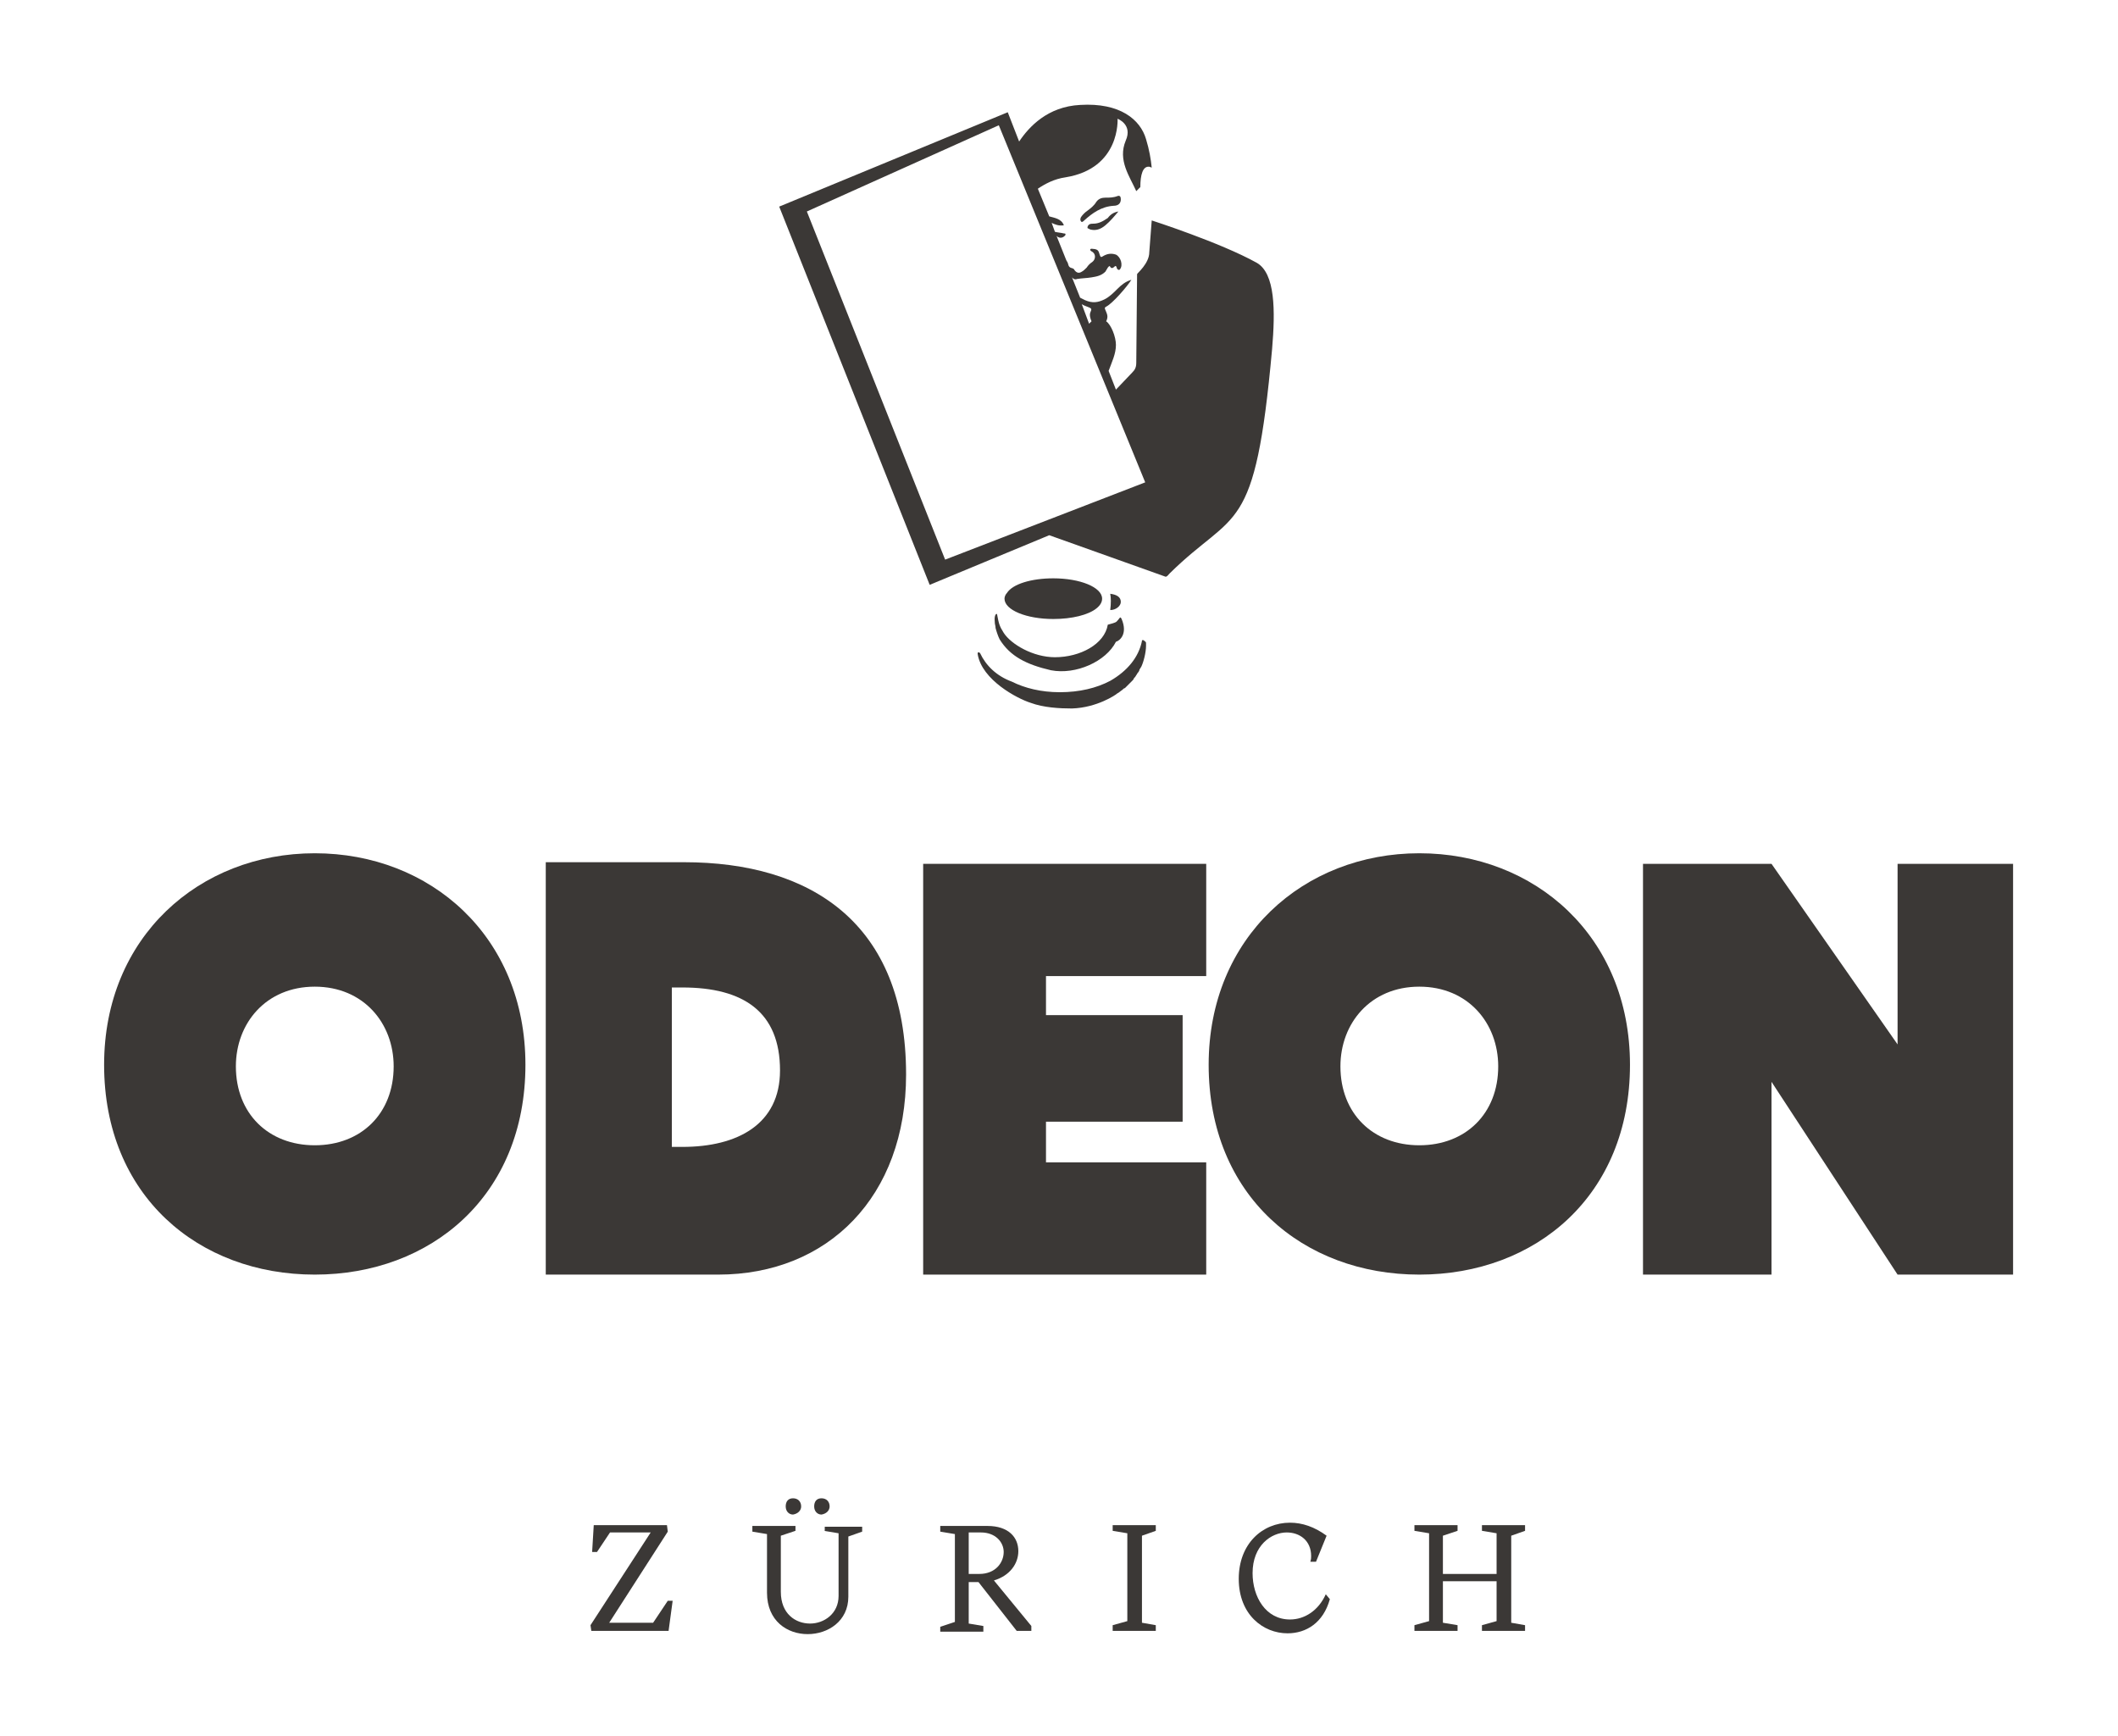 <?xml version="1.0" encoding="utf-8"?>
<!-- Generator: Adobe Illustrator 22.1.0, SVG Export Plug-In . SVG Version: 6.00 Build 0)  -->
<svg version="1.1" id="Ebene_1" xmlns="http://www.w3.org/2000/svg" xmlns:xlink="http://www.w3.org/1999/xlink" x="0px" y="0px"
	 viewBox="0 0 260.4 213.4" style="enable-background:new 0 0 260.4 213.4;" xml:space="preserve">
<style type="text/css">
	.st0{fill:#3B3836;}
</style>
<g>
	<path class="st0" d="M38.7,104.9c-14.2,0-25.9,10.3-25.9,26c0,16.1,11.6,25.8,25.9,25.8c14.3,0,25.9-9.7,25.9-25.8
		C64.6,115.1,52.9,104.9,38.7,104.9 M38.7,140.8c-5.7,0-9.7-3.9-9.7-9.7c0-5.3,3.7-9.8,9.7-9.8c6,0,9.7,4.5,9.7,9.8
		C48.4,136.9,44.4,140.8,38.7,140.8"/>
	<path class="st0" d="M174.5,104.9c-14.2,0-25.9,10.3-25.9,26c0,16.1,11.6,25.8,25.9,25.8c14.3,0,25.9-9.7,25.9-25.8
		C200.4,115.1,188.7,104.9,174.5,104.9 M174.5,140.8c-5.7,0-9.7-3.9-9.7-9.7c0-5.3,3.7-9.8,9.7-9.8c6,0,9.7,4.5,9.7,9.8
		C184.2,136.9,180.2,140.8,174.5,140.8"/>
	<path class="st0" d="M84.1,106h-17v50.7h21.2c13.5,0,23.1-9.6,23.1-24.6C111.4,113.4,99.6,106,84.1,106 M83.9,141h-1.3v-19.6h1.3
		c7.5,0,12,3,12,10.2C95.9,138.2,90.7,141,83.9,141"/>
	<polygon class="st0" points="113.5,156.7 148.3,156.7 148.3,142.9 128.6,142.9 128.6,137.9 145.4,137.9 145.4,124.8 128.6,124.8 
		128.6,120 148.3,120 148.3,106.2 113.5,106.2 	"/>
	<polygon class="st0" points="233.3,106.2 233.3,128.4 217.8,106.2 202,106.2 202,156.7 217.8,156.7 217.8,133 233.3,156.7 
		247.5,156.7 247.5,106.2 	"/>
	<path class="st0" d="M120.5,80.3c-0.1-0.1-0.1-0.1-0.2-0.1c-0.1,0-0.1,0.1-0.1,0.1c0,0,0,0.1,0,0.1c0.5,3.2,4.9,5.5,6.5,6
		c1.6,0.6,3.6,0.7,5.1,0.7c3.1-0.1,5.4-1.7,5.5-1.8c0.1-0.1,0.2-0.1,0.3-0.2c0.1-0.1,0.3-0.2,0.4-0.3c0.1-0.1,0.2-0.2,0.3-0.2
		c0.1-0.1,0.2-0.2,0.3-0.3c0.1-0.1,0.2-0.2,0.3-0.3c0.1-0.1,0.2-0.2,0.3-0.3c0.1-0.1,0.2-0.2,0.2-0.3c0.1-0.1,0.2-0.2,0.3-0.4
		c0.1-0.1,0.1-0.2,0.2-0.3c0.1-0.1,0.2-0.3,0.2-0.4c0.1-0.1,0.1-0.2,0.2-0.3c0.3-0.6,0.6-1.8,0.6-2.6c0-0.1,0-0.2,0-0.2
		c0,0,0,0,0-0.1c0-0.1,0-0.2-0.1-0.2c0,0,0,0,0,0c0,0,0-0.1-0.1-0.1c0,0,0,0,0,0c0,0-0.1-0.1-0.1-0.1c0,0,0,0,0,0c0,0-0.1,0-0.1,0
		c0,0,0,0-0.1,0c0,0,0,0,0,0c0,0,0,0,0,0.1c0,0,0,0,0,0c-0.4,2-1.8,3.7-3.9,4.9c-1.7,0.9-3.8,1.4-6.2,1.4c-2.3,0-4.3-0.5-5.9-1.3
		C122.5,83.1,121.2,81.8,120.5,80.3"/>
	<path class="st0" d="M134.8,74.8c0.5-0.4,0.7-0.8,0.7-1.2c0-1.4-2.7-2.5-6-2.5c-2.7,0-5,0.7-5.7,1.8c-0.2,0.2-0.3,0.5-0.3,0.7
		c0,1.4,2.7,2.5,6,2.5C131.8,76.1,133.8,75.6,134.8,74.8"/>
	<path class="st0" d="M122.6,75.6c0-0.3-0.4-0.1-0.3,0.8c0,0.4,0.1,0.5,0.1,0.8c0.1,0.4,0.3,1,0.5,1.4c1.3,2.1,3.3,3.1,6.3,3.8
		c3.1,0.6,6.8-1.1,8-3.5c0.4-0.1,1.5-0.9,0.7-2.8c-0.2-0.4-0.2-0.1-0.6,0.3c-0.2,0.2-0.8,0.3-1.1,0.4c-0.4,2.4-3.4,4-6.5,4
		c-2.7,0-5.4-1.6-6.3-3C122.9,77,122.8,76.7,122.6,75.6"/>
	<path class="st0" d="M137.8,74c0-0.6-0.5-0.9-1.3-1c0.1,0.5,0.1,1.2,0,2C137.2,75,137.8,74.5,137.8,74"/>
	<path class="st0" d="M137.8,24.5c0-0.3-0.1-0.5-0.4-0.4c-0.5,0.2-1,0.2-1.5,0.2c-0.4,0-0.8,0.1-1.1,0.5c-0.3,0.5-0.7,0.8-1.1,1.1
		c-0.3,0.2-0.6,0.5-0.8,0.8c-0.1,0.2-0.1,0.4,0,0.5c0.1,0.2,0.3,0,0.4-0.1c1-0.9,2.1-1.7,3.6-1.8C137.5,25.3,137.8,25,137.8,24.5"/>
	<path class="st0" d="M134.4,27.5c-0.2,0-0.3,0-0.5,0.1c-0.1,0.1-0.2,0.2-0.2,0.4c0,0.1,0.2,0.1,0.3,0.2c0.7,0.2,1.3,0,1.9-0.5
		c0.6-0.5,1.1-1.1,1.6-1.7c-0.6,0.1-1,0.4-1.3,0.8C135.6,27.2,135.1,27.5,134.4,27.5"/>
	<path class="st0" d="M129,65.8l14.3,5.1c0.2,0,0.3-0.2,0.5-0.4c8.1-8,10.5-4.3,12.6-27.6c0.4-4.7,0.4-9.3-1.9-10.6
		c-4.5-2.5-12.9-5.2-12.9-5.2l-0.3,3.9c0,1.4-1.5,2.6-1.5,2.7l-0.1,10.9c0,0.6-0.2,0.9-0.5,1.2l-2,2.1l-0.9-2.3
		c0.4-1.1,0.9-2.1,0.9-3.2c0-1-0.6-2.5-1.2-2.9c0.3-0.6,0.1-0.9-0.1-1.4c-0.1-0.2-0.1-0.3,0.1-0.4c0.8-0.4,2.6-2.5,3.1-3.3
		c-0.7,0.2-1.2,0.6-1.7,1.1c-0.5,0.5-1,1-1.6,1.3c-0.8,0.4-1.5,0.5-2.4,0.1c-0.2-0.1-0.4-0.2-0.6-0.3l-1-2.5c0,0,0,0,0,0
		c0,0,0.1,0.1,0.1,0.1c0.1,0.1,0.3,0.2,0.5,0.1c0.6-0.1,1.2-0.1,1.8-0.2c0.6-0.1,1.2-0.2,1.7-0.7c0.1-0.2,0.2-0.3,0.3-0.5
		c0.1-0.1,0.2-0.3,0.3-0.1c0.1,0.2,0.3,0.2,0.5,0c0.1-0.1,0.2-0.2,0.3,0.1c0,0.2,0.3,0.4,0.4,0.2c0.4-0.5,0.1-1.5-0.5-1.8
		c-0.6-0.2-1.1-0.1-1.6,0.2c-0.3,0.2-0.3,0.1-0.5-0.5c-0.1-0.3-0.4-0.4-0.7-0.4c-0.5-0.1-0.4,0.2-0.2,0.3c0.6,0.3,0.5,1,0.1,1.3
		c-0.3,0.2-0.5,0.4-0.7,0.7c-0.2,0.2-0.4,0.4-0.6,0.5c-0.3,0.2-0.6,0.2-0.9-0.2c0-0.1-0.2-0.2-0.2-0.2c-0.4-0.1-0.5-0.2-0.6-0.6
		c0-0.1-0.1-0.2-0.2-0.4l-1.2-3c0.3,0.3,0.7,0.3,1,0c0.1-0.1,0.1-0.1,0.1-0.2c0-0.1-0.1-0.1-0.2-0.1c-0.4-0.1-0.7-0.1-1.1-0.2
		l-0.4-1.1c0.4,0.2,0.9,0.4,1.5,0.3c-0.3-0.8-1.1-0.9-1.8-1.1l-1.4-3.4c0.9-0.6,2-1.2,3.4-1.4c6.8-1.1,6.4-7.2,6.4-7.2
		s1.9,0.7,1,2.7c-1,2.4,0.5,4.4,1.3,6.2l0.5-0.5c0-1.5,0.3-2.6,1.1-2.5c0.1,0,0.2,0.1,0.3,0.1c-0.1-1-0.3-2.2-0.7-3.5
		c-0.7-2.4-3.2-4.5-8.1-4.2c-4,0.2-6.3,2.7-7.5,4.5l-1.4-3.6L95.8,25.4l18.5,46.5L129,65.8z M134.1,37.9c0.2,0.2-0.1,0.4-0.1,0.8
		c0,0.4,0.2,0.8,0.2,0.8c-0.1,0.1-0.2,0.2-0.3,0.3l-0.9-2.4C133.3,37.6,134,37.8,134.1,37.9 M122.8,15.4l18,43.9l-24.6,9.5l-17-42.8
		L122.8,15.4z"/>
	<polygon class="st0" points="80.3,199.5 74.9,199.5 82.1,188.3 82,187.5 73,187.5 72.8,190.8 73.4,190.8 75,188.4 80,188.4 
		72.6,199.8 72.7,200.5 82.2,200.5 82.7,196.8 82.1,196.8 	"/>
	<path class="st0" d="M102,185.2c0-0.6-0.4-1-1-1c-0.6,0-0.9,0.4-0.9,1s0.4,1,0.9,1C101.6,186.1,102,185.7,102,185.2"/>
	<path class="st0" d="M98.5,185.2c0-0.6-0.4-1-1-1c-0.6,0-0.9,0.4-0.9,1s0.4,1,0.9,1C98.1,186.1,98.5,185.7,98.5,185.2"/>
	<path class="st0" d="M101.3,188.2l1.8,0.3v7.7c0,2.2-1.8,3.4-3.5,3.4c-1.8,0-3.6-1.2-3.6-3.9v-6.9l1.8-0.6v-0.6h-5.3v0.7l1.8,0.3
		v7.2c0,3.5,2.5,5.1,5,5.1c2.5,0,5-1.6,5-4.6v-7.4l1.7-0.6v-0.6h-4.6V188.2z"/>
	<path class="st0" d="M125.2,190.7c0-1.7-1.2-3.1-3.8-3.1h-5.8v0.7l1.8,0.3v10.8l-1.8,0.6v0.6h5.3v-0.7l-1.8-0.3v-5.1h1.2l4.7,6h1.8
		v-0.6l-4.6-5.6C124.2,193.7,125.2,192.2,125.2,190.7 M119.1,193.5v-5.1h1.5c1.8,0,2.8,1.2,2.8,2.4c0,1.3-1,2.7-3,2.7H119.1z"/>
	<polygon class="st0" points="136.8,188.2 138.6,188.5 138.6,199.3 136.8,199.8 136.8,200.5 142.1,200.5 142.1,199.8 140.4,199.5 
		140.4,188.8 142.1,188.2 142.1,187.5 136.8,187.5 	"/>
	<path class="st0" d="M158.6,199.1c-3,0-4.6-2.8-4.6-5.7c0-3.4,2.3-5,4.2-5c1.6,0,3,1,3,2.9c0,0.2,0,0.4-0.1,0.7h0.7l1.3-3.2
		c-1.5-1.1-3-1.6-4.5-1.6c-3.4,0-6.3,2.6-6.3,6.9c0,4.4,3,6.7,6,6.7c2.3,0,4.4-1.3,5.2-4.2l-0.5-0.6
		C162.1,198,160.4,199.1,158.6,199.1"/>
	<polygon class="st0" points="182.2,188.2 184,188.5 184,193.5 177.4,193.5 177.4,188.8 179.2,188.2 179.2,187.5 173.9,187.5 
		173.9,188.2 175.7,188.5 175.7,199.3 173.9,199.8 173.9,200.5 179.2,200.5 179.2,199.8 177.4,199.5 177.4,194.4 184,194.4 
		184,199.3 182.2,199.8 182.2,200.5 187.5,200.5 187.5,199.8 185.8,199.5 185.8,188.8 187.5,188.2 187.5,187.5 182.2,187.5 	"/>
</g>
</svg>

